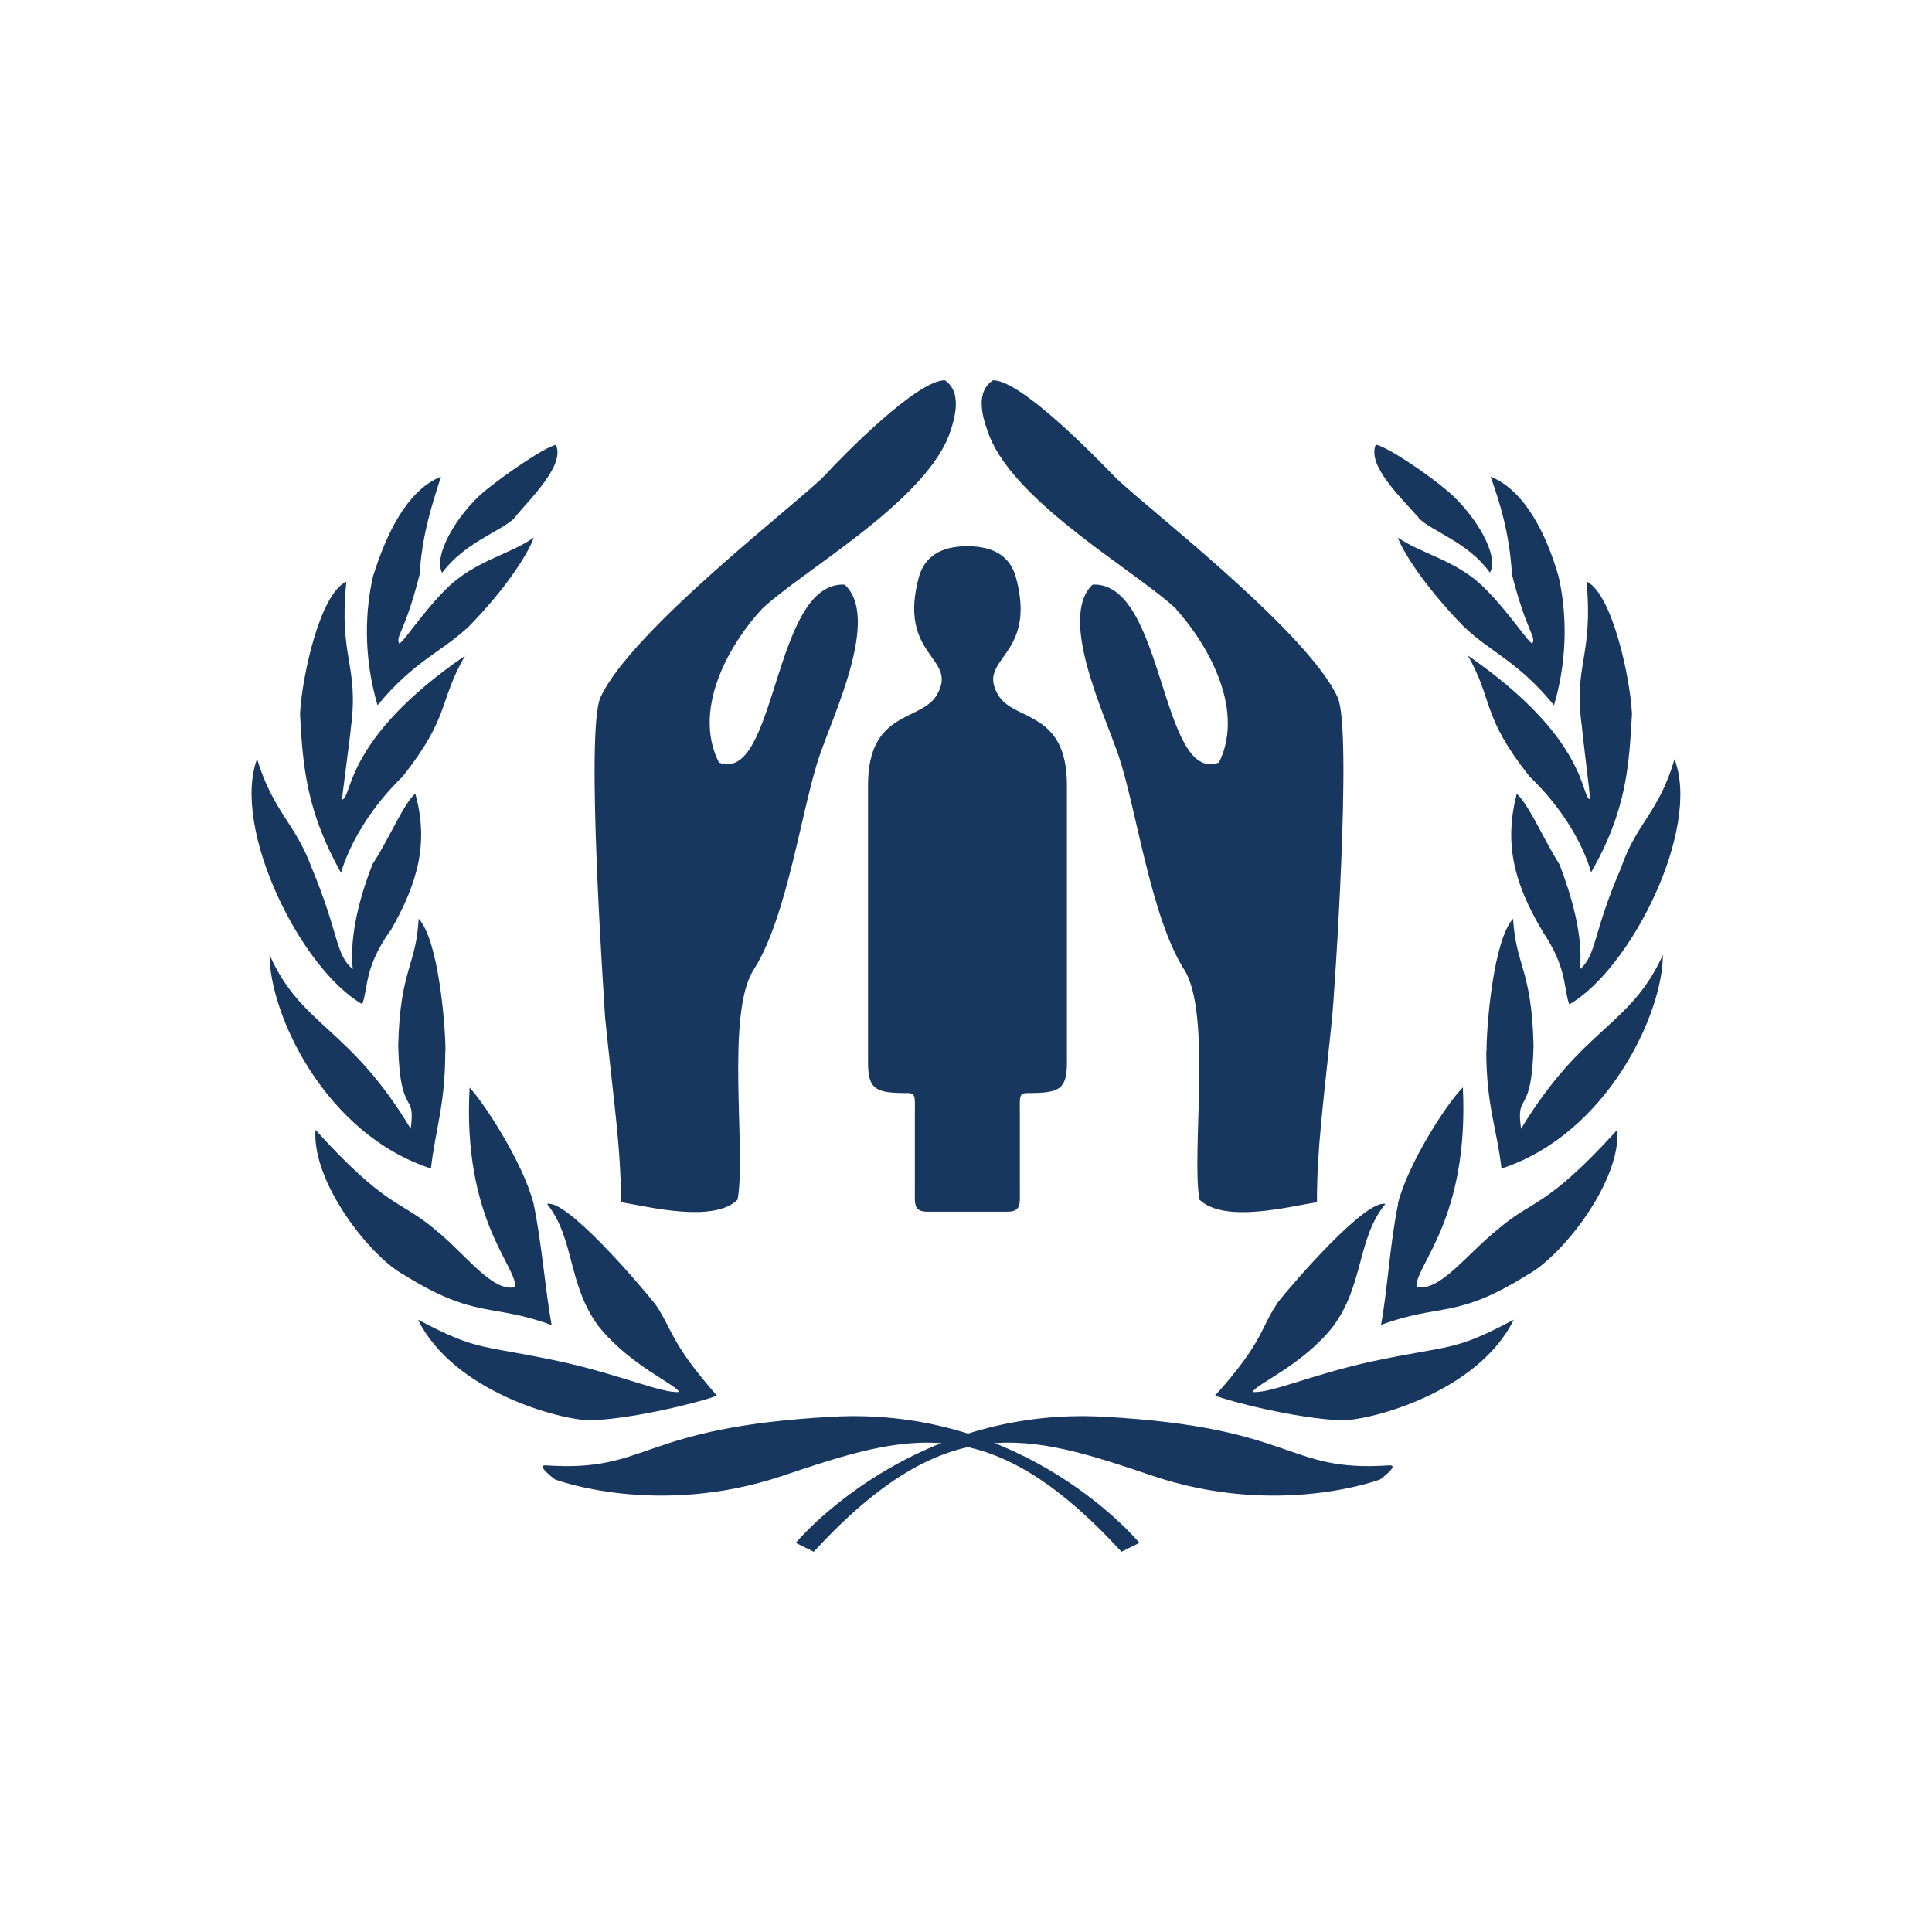 <svg id="ICON" xmlns="http://www.w3.org/2000/svg" viewBox="0 0 85 85" height="100px" width="100px" transform="rotate(0) scale(1, 1)">
  <defs>
    <style>.cls-1 { fill: #18375f; }</style>
  </defs>
  <path class="cls-1" d="M44.31,53.31c.64,0,.56-.36.56-1.04v-3.29c0-.68-.06-.89.33-.89,1.37,0,1.74-.13,1.74-1.33v-12.22c0-3.33-2.37-2.78-3.04-3.99-.95-1.64,1.78-1.64.78-5.21-.25-.81-.89-1.31-2.12-1.31s-1.87.5-2.12,1.31c-.99,3.56,1.74,3.56.79,5.21-.67,1.22-3.04.66-3.04,3.99v12.22c0,1.2.37,1.33,1.74,1.33.38,0,.32.22.32.89v3.29c0,.68-.08,1.04.56,1.04h3.5"/>
  <path class="cls-1" d="M33.5,26.81c1.76-1.67,7.01-4.61,8.23-7.6.19-.54.7-1.9-.16-2.48-1.22,0-4.39,3.22-5.28,4.18-1.02,1.09-8.5,6.78-9.87,9.77-.67,1.44.16,13.3.2,14.07.39,3.84.7,5.74.7,8.14,1.21.2,4.08.93,5.13-.11.39-2.09-.54-8.18.71-10.12,1.49-2.32,2.11-7.13,2.9-9.42.63-1.86,2.67-6.08,1.1-7.52-3.17-.15-2.98,8.8-5.53,7.83-1.25-2.48.67-5.46,1.88-6.74"/>
  <path class="cls-1" d="M51.75,26.81c1.17,1.28,3.1,4.26,1.88,6.74-2.58.97-2.39-7.98-5.56-7.83-1.52,1.44.51,5.66,1.14,7.52.78,2.29,1.41,7.1,2.89,9.42,1.22,1.94.31,8.03.67,10.12,1.1,1.05,3.92.31,5.17.11,0-2.4.28-4.3.67-8.14.08-.77.9-12.64.24-14.07-1.37-2.99-8.85-8.68-9.87-9.77-.94-.97-4.08-4.18-5.29-4.18-.9.58-.35,1.94-.15,2.48,1.22,2.99,6.46,5.93,8.23,7.6"/>
  <path class="cls-1" d="M22.62,22.79c.82-.97,2.23-2.33,1.84-3.22-.51.11-2.27,1.32-3.17,2.06-1.22,1.05-2.24,2.83-1.84,3.57,1.02-1.35,2.51-1.78,3.18-2.4"/>
  <path class="cls-1" d="M20.54,27.65c1.89-1.91,2.79-3.5,2.94-4-1.02.74-2.59,1.01-3.84,2.25-1.06,1.05-1.92,2.41-2.08,2.41-.16-.35.24-.43.9-3.03.12-1.91.63-3.3.94-4.31-1.53.62-2.43,2.6-2.99,4.39-.31,1.36-.47,3.38.2,5.67,1.57-1.91,2.79-2.34,3.92-3.38"/>
  <path class="cls-1" d="M15.01,38.4c-.12.54.23-1.83,2.7-4.23,2.12-2.68,1.58-3.3,2.75-5.32-5.37,3.69-4.94,6.25-5.41,6.33,0-.15.39-3.03.39-3.18.36-2.76-.55-3.07-.2-6.41-1.18.54-1.96,4.23-2.04,5.82.12,2.29.28,4.28,1.81,7"/>
  <path class="cls-1" d="M17.17,40.97c1.25-2.18,1.69-3.92,1.1-6.06-.55.51-1.14,1.98-1.88,3.11-.52,1.32-1.03,3.11-.87,4.62-.78-.66-.59-1.55-1.81-4.47-.71-1.94-1.69-2.45-2.4-4.78-1.13,3.07,1.92,9.24,4.63,10.79.27-.77.08-1.59,1.22-3.22"/>
  <path class="cls-1" d="M19.6,46.25c0-1.16-.31-4.9-1.18-5.83-.11,2.09-.82,2.21-.9,5.59.08,3.22.78,1.94.55,3.65-2.71-4.51-4.79-4.47-6.21-7.65,0,2.6,2.43,7.88,7.1,9.4.2-1.75.63-2.8.63-5.16"/>
  <path class="cls-1" d="M23.48,52.97c-.47-1.83-2.2-4.47-2.82-5.12-.31,5.82,2.08,7.85,2.01,8.78-1.03.23-2.16-1.44-3.57-2.57-1.53-1.28-2.08-.89-5.22-4.35-.16,2.33,2.43,5.59,3.88,6.37,3.17,1.98,3.85,1.24,6.51,2.22-.28-1.52-.43-3.58-.79-5.32"/>
  <path class="cls-1" d="M28.78,57.32c-.67-.85-3.88-4.59-4.71-4.35,1.22,1.52.9,3.58,2.28,5.4,1.38,1.71,3.37,2.53,3.53,2.87-.71.08-2.55-.74-5.14-1.32-3.61-.78-3.65-.43-6.35-1.86,1.57,3.18,6.28,4.43,7.61,4.43,2.01-.08,5.02-.86,5.54-1.09-2.12-2.41-1.93-2.91-2.75-4.08"/>
  <path class="cls-1" d="M62.41,22.79c.63.62,2.16,1.05,3.14,2.4.43-.73-.62-2.52-1.84-3.57-.86-.74-2.63-1.94-3.18-2.06-.39.89,1.02,2.25,1.89,3.22"/>
  <path class="cls-1" d="M64.49,27.65c1.1,1.04,2.32,1.47,3.88,3.38.67-2.29.51-4.31.2-5.67-.51-1.78-1.45-3.77-2.99-4.39.36,1.01.83,2.41.94,4.31.67,2.6,1.06,2.68.9,3.03-.16,0-1.02-1.36-2.08-2.41-1.21-1.24-2.79-1.52-3.84-2.25.16.5,1.1,2.09,2.98,4"/>
  <path class="cls-1" d="M69.99,38.4c1.57-2.72,1.68-4.7,1.81-7-.08-1.59-.87-5.28-2-5.82.31,3.34-.59,3.65-.2,6.41,0,.15.36,3.03.36,3.18-.43-.08-.04-2.64-5.38-6.33,1.14,2.02.59,2.64,2.71,5.32,2.51,2.41,2.82,4.77,2.71,4.23"/>
  <path class="cls-1" d="M67.86,40.97c1.1,1.63.91,2.44,1.18,3.22,2.71-1.55,5.81-7.73,4.63-10.79-.67,2.33-1.69,2.83-2.35,4.78-1.26,2.91-1.06,3.8-1.81,4.47.15-1.51-.39-3.3-.9-4.62-.71-1.13-1.33-2.6-1.88-3.11-.55,2.14-.16,3.89,1.14,6.06"/>
  <path class="cls-1" d="M65.39,46.25c0,2.37.47,3.42.67,5.16,4.63-1.51,7.1-6.8,7.1-9.4-1.45,3.18-3.5,3.14-6.24,7.65-.24-1.71.47-.43.55-3.65-.08-3.38-.78-3.5-.9-5.59-.86.93-1.17,4.66-1.17,5.83"/>
  <path class="cls-1" d="M61.51,52.97c-.36,1.75-.47,3.81-.75,5.32,2.63-.97,3.3-.23,6.47-2.22,1.45-.78,4.08-4.04,3.93-6.37-3.14,3.46-3.73,3.07-5.22,4.35-1.42,1.13-2.59,2.8-3.62,2.57-.08-.93,2.32-2.95,2.04-8.78-.67.66-2.4,3.3-2.86,5.12"/>
  <path class="cls-1" d="M56.21,57.32c-.79,1.16-.59,1.67-2.75,4.08.55.23,3.53,1.01,5.57,1.09,1.29,0,6-1.24,7.57-4.43-2.7,1.44-2.75,1.09-6.35,1.86-2.59.58-4.4,1.4-5.14,1.32.15-.35,2.19-1.17,3.53-2.87,1.37-1.83,1.06-3.88,2.31-5.4-.86-.23-4.08,3.5-4.75,4.35"/>
  <path class="cls-1" d="M35.8,68.27c5.84-6.33,9.42-5.2,14.91-3.34,5.53,1.86,10.01.16,10.01.16,0,0,.9-.66.39-.62-4.59.31-4-1.67-12.56-2.14-8.55-.47-13.54,5.55-13.54,5.55l.79.39"/>
  <path class="cls-1" d="M49.34,68.27l.79-.39s-4.95-6.02-13.5-5.55c-8.59.47-8.01,2.45-12.6,2.14-.51-.04.39.62.39.62,0,0,4.47,1.7,10.01-.16,5.53-1.86,9.1-2.99,14.91,3.34"/>
</svg>